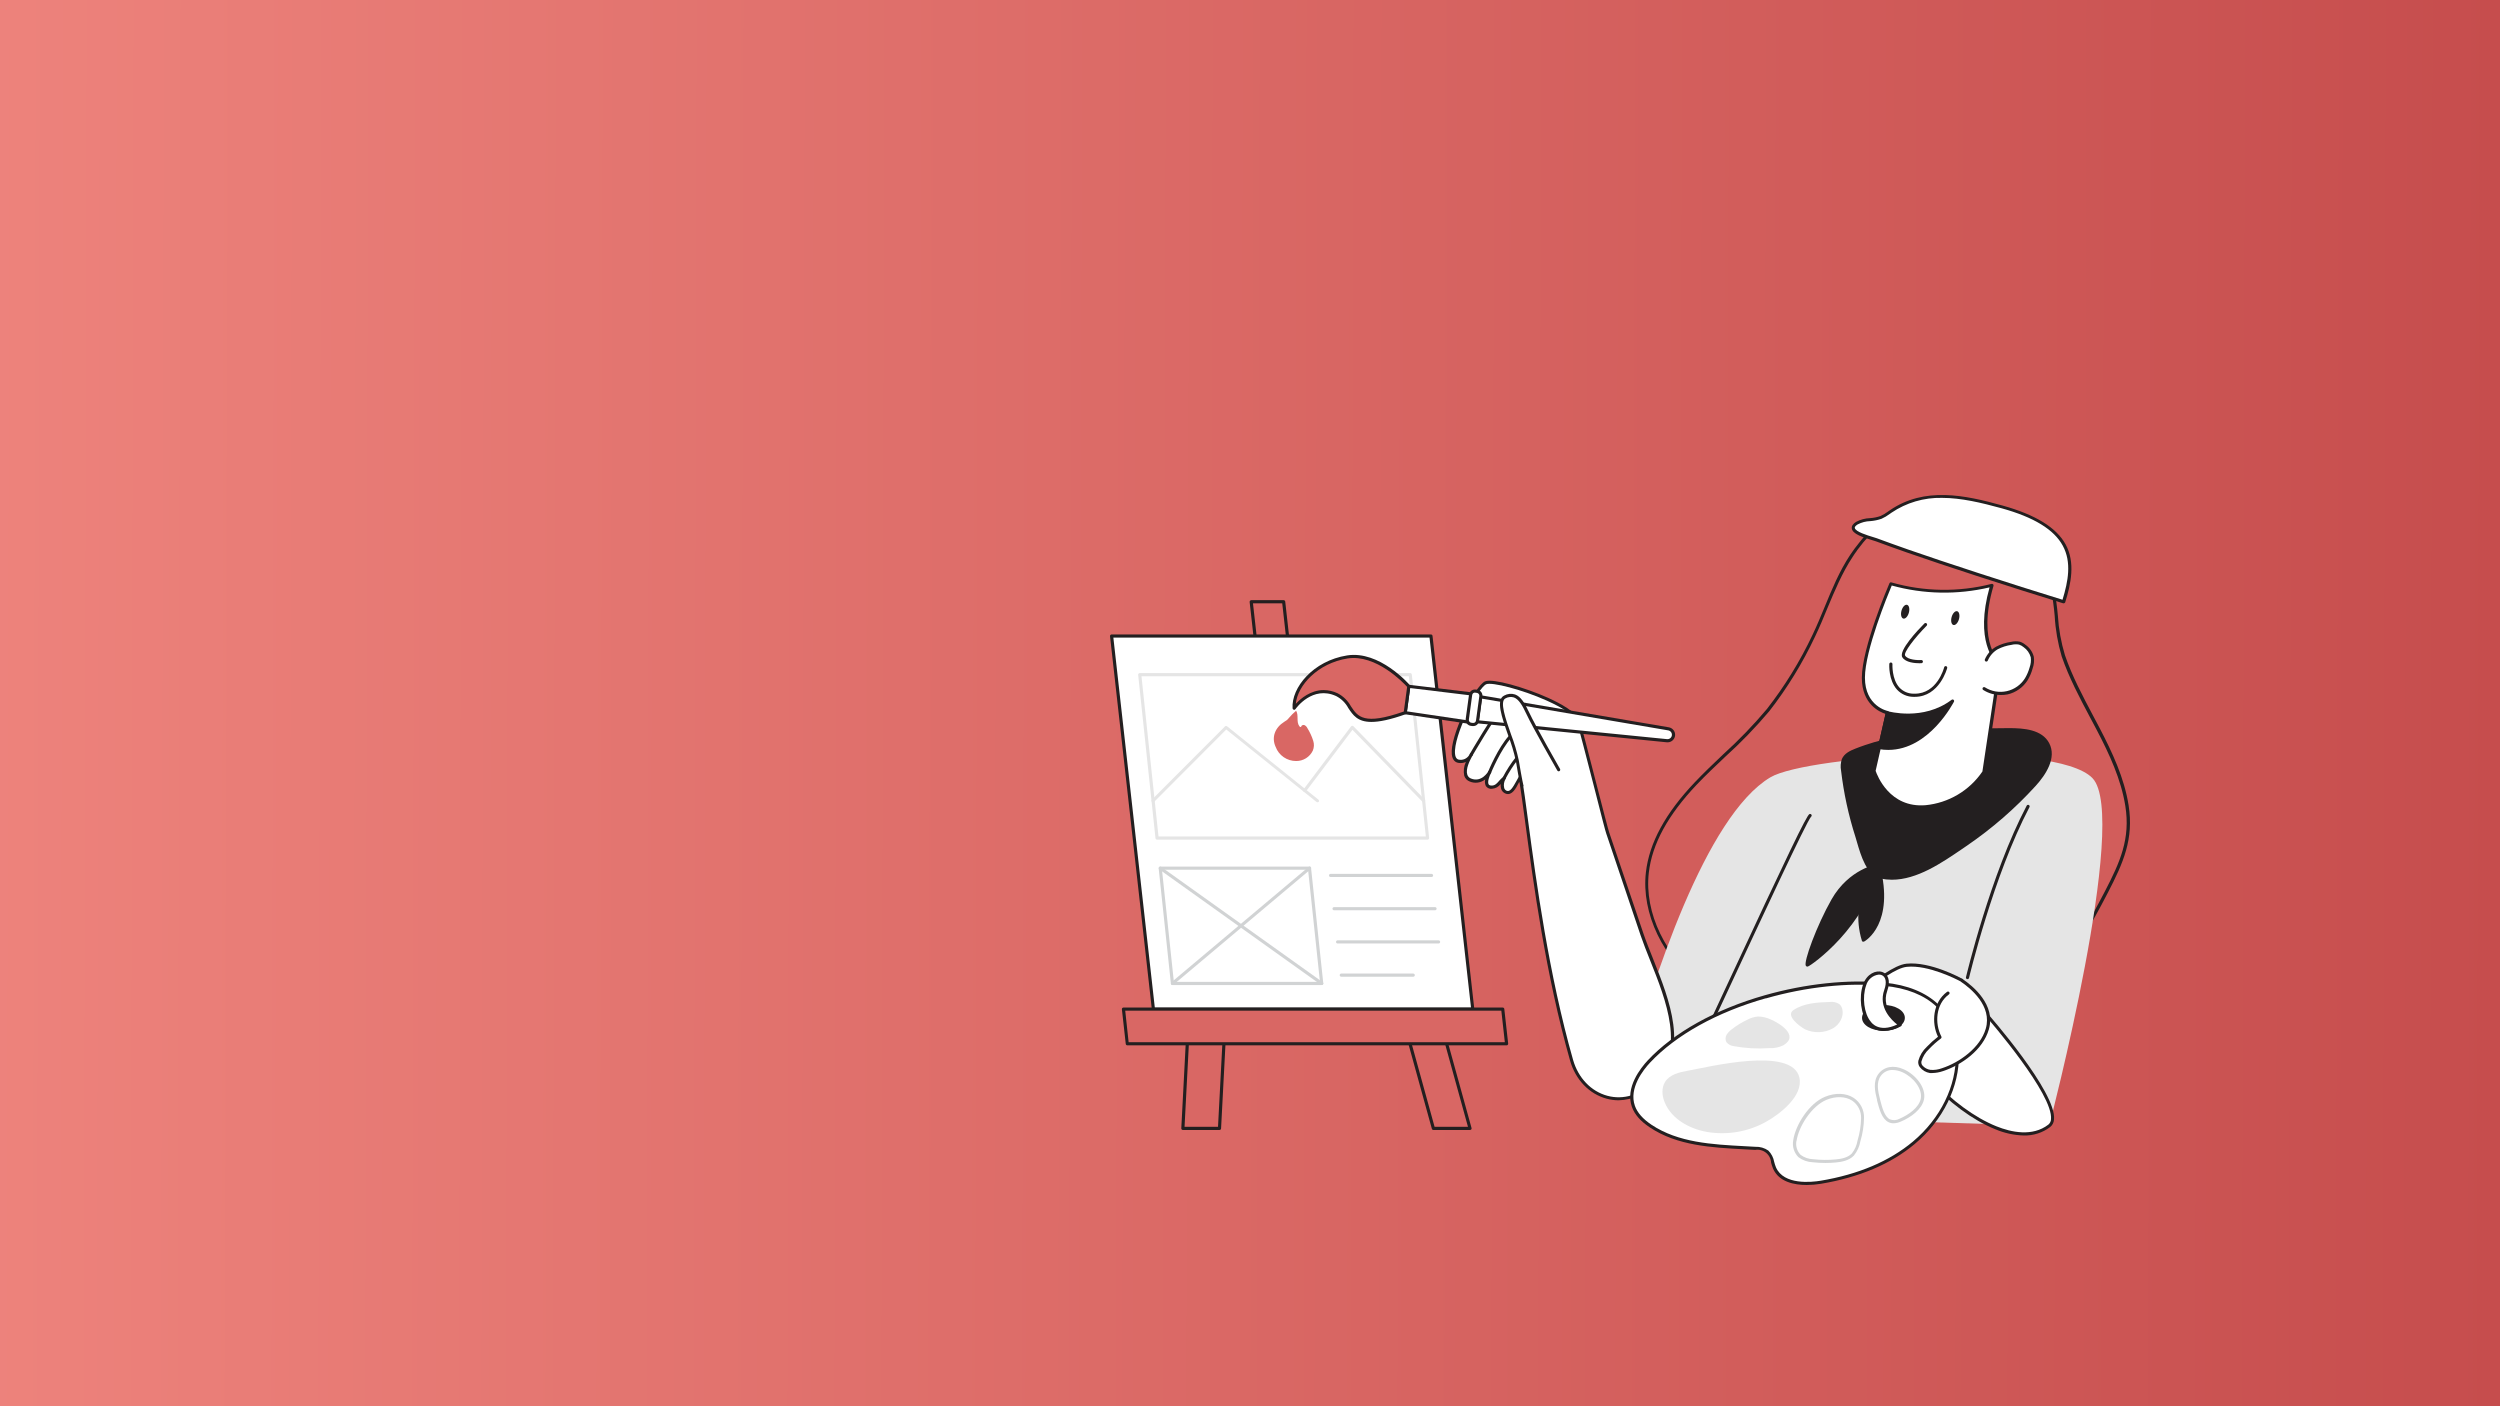 <?xml version="1.0" encoding="UTF-8"?> <svg xmlns="http://www.w3.org/2000/svg" width="2000" height="1125" viewBox="0 0 2000 1125" fill="none"><rect x="0" y="0" width="2000" height="1125" fill="#333333" stroke="none"/><rect width="2000" height="1125" fill="url(#paint0_linear_906_7097)"></rect><path d="M1064.15 813.552H1038.17L1000.97 481.459H1026.92L1064.15 813.552Z" fill="#D96764"></path><path d="M1064.15 814.814H1038.17C1037.87 814.81 1037.57 814.692 1037.34 814.482C1037.11 814.273 1036.97 813.987 1036.94 813.679L999.707 481.61C999.687 481.434 999.703 481.256 999.755 481.087C999.807 480.917 999.894 480.76 1000.01 480.626C1000.12 480.479 1000.27 480.357 1000.43 480.27C1000.6 480.183 1000.78 480.132 1000.97 480.121H1026.92C1027.23 480.125 1027.53 480.243 1027.76 480.452C1027.99 480.661 1028.14 480.947 1028.18 481.257L1065.39 813.325C1065.41 813.502 1065.4 813.682 1065.35 813.852C1065.29 814.023 1065.2 814.179 1065.08 814.31C1064.98 814.459 1064.84 814.582 1064.67 814.67C1064.51 814.757 1064.33 814.807 1064.15 814.814V814.814ZM1039.31 812.291H1062.74L1025.78 482.645H1002.38L1039.31 812.291Z" fill="#231F20"></path><path d="M975.601 902.722H946.295L955.609 724.358H984.915L975.601 902.722Z" fill="#D96764"></path><path d="M975.601 903.984H946.295C946.125 903.988 945.957 903.956 945.8 903.891C945.644 903.826 945.503 903.728 945.386 903.605C945.267 903.482 945.174 903.335 945.113 903.175C945.053 903.014 945.025 902.843 945.033 902.671L954.347 724.283C954.366 723.961 954.508 723.659 954.743 723.439C954.977 723.218 955.287 723.096 955.609 723.096H984.915C985.086 723.096 985.256 723.131 985.413 723.201C985.569 723.27 985.709 723.372 985.824 723.5C985.947 723.621 986.042 723.767 986.103 723.928C986.164 724.089 986.189 724.262 986.177 724.434L976.863 902.797C976.85 903.121 976.71 903.427 976.474 903.648C976.238 903.87 975.924 903.991 975.601 903.984V903.984ZM947.633 901.46H974.414L983.602 725.62H956.821L947.633 901.46Z" fill="#231F20"></path><path d="M1146.71 902.722H1176.02L1126.72 724.358H1097.42L1146.71 902.722Z" fill="#D96764"></path><path d="M1176.02 903.983H1146.71C1146.44 903.983 1146.18 903.895 1145.96 903.731C1145.74 903.567 1145.58 903.337 1145.5 903.075L1096.21 724.686C1096.15 724.502 1096.15 724.308 1096.18 724.12C1096.22 723.932 1096.29 723.755 1096.41 723.601C1096.52 723.443 1096.68 723.315 1096.85 723.227C1097.03 723.139 1097.22 723.094 1097.42 723.096H1126.72C1127 723.098 1127.27 723.19 1127.49 723.359C1127.71 723.527 1127.86 723.763 1127.93 724.03L1177.23 902.393C1177.29 902.581 1177.31 902.78 1177.27 902.974C1177.24 903.168 1177.15 903.35 1177.03 903.504C1176.91 903.656 1176.76 903.778 1176.58 903.862C1176.41 903.945 1176.21 903.986 1176.02 903.983V903.983ZM1147.67 901.46H1174.38L1125.76 725.62H1099.16L1147.67 901.46Z" fill="#231F20"></path><path d="M1178.22 807.395H922.744L889.273 508.818H1144.75L1178.22 807.395Z" fill="white"></path><path d="M1178.22 808.656H922.744C922.43 808.658 922.127 808.542 921.894 808.332C921.66 808.122 921.514 807.833 921.482 807.521L888.012 508.97C887.986 508.791 888.003 508.61 888.06 508.439C888.117 508.268 888.212 508.113 888.34 507.985C888.454 507.85 888.598 507.741 888.759 507.667C888.92 507.593 889.096 507.555 889.274 507.556H1144.75C1145.05 507.559 1145.35 507.673 1145.58 507.877C1145.81 508.081 1145.97 508.361 1146.01 508.667L1179.45 807.243C1179.48 807.419 1179.47 807.599 1179.41 807.77C1179.36 807.94 1179.27 808.096 1179.15 808.227C1179.04 808.363 1178.89 808.472 1178.73 808.546C1178.57 808.62 1178.39 808.658 1178.22 808.656V808.656ZM923.855 806.132H1176.8L1143.61 510.08H890.687L923.855 806.132Z" fill="#231F20"></path><path d="M898.765 807.394H1202.17L1205.28 835.031H901.869L898.765 807.394Z" fill="#D96764"></path><path d="M1205.17 836.292H901.869C901.561 836.289 901.264 836.175 901.032 835.972C900.8 835.768 900.65 835.488 900.607 835.182L897.502 807.419C897.487 807.241 897.509 807.062 897.565 806.893C897.622 806.724 897.712 806.568 897.831 806.435C897.951 806.308 898.095 806.206 898.256 806.137C898.417 806.067 898.59 806.031 898.765 806.031H1202.17C1202.48 806.029 1202.78 806.141 1203.01 806.346C1203.25 806.55 1203.4 806.834 1203.43 807.142L1206.54 834.904C1206.55 835.082 1206.53 835.261 1206.47 835.43C1206.42 835.6 1206.33 835.756 1206.21 835.889C1206.08 836.029 1205.92 836.138 1205.74 836.208C1205.56 836.278 1205.37 836.307 1205.17 836.292V836.292ZM902.904 833.769H1203.86L1201.06 808.53H900.178L902.904 833.769Z" fill="#231F20"></path><path d="M1142.07 671.71H925.647C925.337 671.712 925.037 671.6 924.804 671.396C924.572 671.191 924.422 670.907 924.385 670.6L910.527 539.862C910.512 539.684 910.534 539.505 910.59 539.336C910.646 539.167 910.737 539.011 910.856 538.878C910.976 538.75 911.12 538.649 911.281 538.58C911.441 538.51 911.615 538.474 911.789 538.474H1128.19C1128.5 538.472 1128.8 538.584 1129.03 538.788C1129.26 538.993 1129.41 539.277 1129.45 539.584L1143.31 670.322C1143.32 670.5 1143.3 670.679 1143.24 670.848C1143.19 671.017 1143.1 671.173 1142.98 671.306C1142.86 671.43 1142.72 671.53 1142.56 671.599C1142.41 671.669 1142.24 671.706 1142.07 671.71ZM926.808 669.186H1140.68L1127.08 540.998H913.178L926.808 669.186Z" fill="#E5E5E5"></path><path d="M1053.95 641.801C1053.66 641.811 1053.38 641.712 1053.17 641.524L981.028 583.601L923.35 641.448C923.114 641.679 922.797 641.809 922.467 641.809C922.136 641.809 921.819 641.679 921.583 641.448C921.465 641.331 921.371 641.191 921.307 641.037C921.243 640.884 921.21 640.719 921.21 640.552C921.21 640.386 921.243 640.221 921.307 640.067C921.371 639.913 921.465 639.774 921.583 639.656L980.043 581.077C980.271 580.869 980.568 580.754 980.876 580.754C981.184 580.754 981.481 580.869 981.709 581.077L1054.73 639.707C1055 639.919 1055.16 640.226 1055.2 640.561C1055.24 640.896 1055.14 641.233 1054.94 641.499C1054.8 641.615 1054.65 641.703 1054.48 641.755C1054.31 641.807 1054.13 641.823 1053.95 641.801Z" fill="#E5E5E5"></path><path d="M1138.89 641.802C1138.55 641.801 1138.22 641.665 1137.98 641.423L1081.97 583.853L1044.76 633.119C1044.66 633.252 1044.54 633.364 1044.4 633.448C1044.25 633.533 1044.1 633.588 1043.93 633.612C1043.77 633.635 1043.6 633.626 1043.44 633.585C1043.28 633.544 1043.13 633.471 1043 633.372C1042.73 633.167 1042.56 632.869 1042.51 632.539C1042.47 632.21 1042.55 631.875 1042.74 631.605L1080.83 581.127C1080.94 580.982 1081.08 580.861 1081.25 580.774C1081.41 580.687 1081.58 580.635 1081.77 580.622C1081.95 580.614 1082.13 580.643 1082.3 580.709C1082.47 580.774 1082.62 580.873 1082.75 581.001L1139.8 639.631C1140.03 639.871 1140.16 640.193 1140.16 640.527C1140.16 640.862 1140.03 641.183 1139.8 641.423C1139.68 641.545 1139.54 641.641 1139.38 641.707C1139.23 641.772 1139.06 641.804 1138.89 641.802V641.802Z" fill="#E5E5E5"></path><path d="M1057.36 788.036H937.965C937.653 788.032 937.353 787.914 937.12 787.705C936.888 787.496 936.74 787.21 936.703 786.9L926.935 694.652C926.919 694.474 926.941 694.295 926.997 694.126C927.054 693.956 927.144 693.8 927.263 693.667C927.383 693.54 927.528 693.439 927.688 693.369C927.849 693.3 928.022 693.264 928.197 693.263H1047.59C1047.9 693.262 1048.21 693.377 1048.44 693.587C1048.67 693.797 1048.82 694.087 1048.85 694.399L1058.62 786.597C1058.64 786.775 1058.62 786.955 1058.56 787.124C1058.51 787.294 1058.41 787.45 1058.29 787.581C1058.18 787.721 1058.04 787.835 1057.88 787.914C1057.72 787.992 1057.54 788.034 1057.36 788.036V788.036ZM939.101 785.512H1055.97L1046.45 695.813H929.585L939.101 785.512Z" fill="#D1D3D4"></path><path d="M1145.23 701.618H1064.45C1064.12 701.618 1063.8 701.485 1063.56 701.248C1063.32 701.011 1063.19 700.69 1063.19 700.356C1063.19 700.021 1063.32 699.7 1063.56 699.463C1063.8 699.227 1064.12 699.094 1064.45 699.094H1145.23C1145.56 699.1 1145.88 699.235 1146.11 699.471C1146.35 699.706 1146.48 700.023 1146.49 700.356C1146.49 700.69 1146.35 701.011 1146.12 701.248C1145.88 701.485 1145.56 701.618 1145.23 701.618Z" fill="#D1D3D4"></path><path d="M1148.03 728.219H1067.25C1066.92 728.219 1066.6 728.086 1066.36 727.85C1066.12 727.613 1065.99 727.292 1065.99 726.957C1065.99 726.623 1066.12 726.302 1066.36 726.065C1066.6 725.828 1066.92 725.696 1067.25 725.696H1148.03C1148.36 725.696 1148.68 725.828 1148.92 726.065C1149.16 726.302 1149.29 726.623 1149.29 726.957C1149.29 727.292 1149.16 727.613 1148.92 727.85C1148.68 728.086 1148.36 728.219 1148.03 728.219Z" fill="#D1D3D4"></path><path d="M1150.85 754.797H1070.08C1069.75 754.797 1069.42 754.664 1069.19 754.427C1068.95 754.19 1068.82 753.869 1068.82 753.535C1068.82 753.2 1068.95 752.879 1069.19 752.642C1069.42 752.406 1069.75 752.273 1070.08 752.273H1150.85C1151.19 752.273 1151.51 752.406 1151.75 752.642C1151.98 752.879 1152.12 753.2 1152.12 753.535C1152.12 753.869 1151.98 754.19 1151.75 754.427C1151.51 754.664 1151.19 754.797 1150.85 754.797Z" fill="#D1D3D4"></path><path d="M1130.58 781.373H1073.01C1072.67 781.373 1072.35 781.24 1072.12 781.003C1071.88 780.767 1071.75 780.446 1071.75 780.111C1071.75 779.776 1071.88 779.455 1072.12 779.218C1072.35 778.982 1072.67 778.849 1073.01 778.849H1130.58C1130.92 778.855 1131.23 778.99 1131.47 779.226C1131.71 779.461 1131.84 779.778 1131.85 780.111C1131.85 780.446 1131.71 780.767 1131.48 781.003C1131.24 781.24 1130.92 781.373 1130.58 781.373Z" fill="#D1D3D4"></path><path d="M937.965 788.036C937.782 788.036 937.6 787.995 937.434 787.917C937.268 787.838 937.122 787.723 937.006 787.581C936.792 787.322 936.689 786.989 936.717 786.654C936.745 786.32 936.903 786.009 937.157 785.789L1046.78 693.592C1046.9 693.462 1047.05 693.361 1047.22 693.293C1047.38 693.225 1047.56 693.192 1047.74 693.197C1047.91 693.202 1048.09 693.245 1048.25 693.322C1048.41 693.4 1048.55 693.51 1048.66 693.646C1048.78 693.782 1048.86 693.94 1048.91 694.111C1048.96 694.282 1048.97 694.462 1048.95 694.638C1048.92 694.814 1048.86 694.982 1048.77 695.133C1048.67 695.283 1048.55 695.411 1048.4 695.51L938.773 787.733C938.549 787.927 938.262 788.035 937.965 788.036V788.036Z" fill="#D1D3D4"></path><path d="M1057.36 788.036C1057.09 788.038 1056.83 787.949 1056.63 787.783L927.515 695.585C927.24 695.391 927.054 695.096 926.997 694.765C926.941 694.434 927.018 694.093 927.212 693.819C927.406 693.544 927.701 693.358 928.033 693.301C928.364 693.245 928.704 693.322 928.979 693.516L1058.14 785.739C1058.28 785.835 1058.39 785.956 1058.48 786.097C1058.57 786.238 1058.63 786.395 1058.66 786.559C1058.69 786.723 1058.68 786.892 1058.65 787.054C1058.61 787.217 1058.54 787.37 1058.44 787.506C1058.32 787.674 1058.15 787.811 1057.97 787.903C1057.78 787.995 1057.57 788.041 1057.36 788.036V788.036Z" fill="#D1D3D4"></path><path d="M1050.59 592.687C1051.41 595.235 1051.29 597.99 1050.27 600.461C1049.07 602.989 1047.17 605.12 1044.8 606.601C1042.43 608.082 1039.68 608.851 1036.89 608.815C1033.34 608.828 1029.87 607.757 1026.95 605.745C1024.02 603.734 1021.79 600.877 1020.53 597.558C1016.97 589.759 1020.05 582.011 1027.52 577.367C1028.21 576.991 1028.87 576.561 1029.49 576.08C1030.13 575.522 1030.71 574.905 1031.23 574.237C1032.94 572.194 1034.84 570.311 1036.89 568.609C1039.13 572.193 1036.89 577.392 1039.41 580.875C1039.74 581.38 1040.42 581.86 1040.93 581.506C1040.93 580.32 1042.49 579.639 1043.6 580.093C1044.65 580.652 1045.48 581.539 1045.97 582.617C1047.92 585.77 1049.48 589.153 1050.59 592.687Z" fill="#D96764"></path><path d="M1484.58 439.739C1483.36 441.38 1482.2 443.045 1481.07 444.787C1468.04 464.498 1461.23 487.34 1451.1 508.49C1441.21 529.633 1428.99 549.61 1414.68 568.054C1397.47 589.507 1375.73 606.821 1356.8 626.759C1337.87 646.698 1321.24 670.65 1318.11 697.958C1314.07 733.091 1333.86 767.971 1362.08 789.298C1390.3 810.625 1425.76 820.165 1460.85 824.632C1523.4 832.633 1592.38 823.85 1638.83 781.196C1659.7 762.014 1672.55 738.29 1685.42 713.48C1697.39 690.387 1706.12 671.533 1701.86 644.477C1698.45 622.923 1689.11 602.833 1679.01 583.5C1668.92 564.167 1657.96 545.137 1650.94 524.516C1644.89 506.673 1645.9 489.182 1642.18 471.515C1638.95 456.119 1627.27 443.146 1615.86 433.025C1606.69 424.382 1596.05 417.457 1584.43 412.582C1566.59 405.692 1544.04 405.01 1525.32 408.216C1508.58 411.017 1494.37 426.463 1484.58 439.739Z" fill="#D25D5B"></path><path d="M1502.37 828.671C1488.38 828.637 1474.41 827.71 1460.54 825.894C1418.24 820.493 1385.73 808.858 1361.19 790.307C1330.4 767.037 1312.96 730.744 1316.72 697.832C1319.44 674.259 1332.22 650.736 1355.77 625.901C1363.09 618.178 1370.91 610.758 1378.48 603.54C1390.96 592.248 1402.66 580.122 1413.49 567.246C1427.83 548.87 1440.08 528.961 1450.02 507.884C1453.53 500.565 1456.68 492.892 1459.76 485.472C1465.52 471.464 1471.5 456.977 1480.08 444.004C1481.22 442.288 1482.4 440.597 1483.62 438.957C1497.65 420.002 1511.58 409.225 1525.01 406.903C1545.94 403.319 1568.28 404.96 1584.81 411.345C1596.58 416.253 1607.35 423.257 1616.61 432.016C1632.11 445.822 1640.59 458.264 1643.32 471.212C1644.69 478.272 1645.68 485.4 1646.3 492.564C1646.96 503.263 1648.86 513.849 1651.95 524.113C1657.68 540.947 1666.21 556.923 1674.47 572.546L1679.95 582.919C1689.82 601.899 1699.46 622.443 1702.89 644.275C1707.13 671.205 1698.7 690.185 1686.33 714.061C1672.78 740.208 1659.9 763.378 1639.48 782.206C1619.06 801.034 1576.51 828.671 1502.37 828.671ZM1485.61 440.446C1484.4 442.061 1483.24 443.727 1482.13 445.494C1473.7 458.264 1467.76 472.625 1461.93 486.532C1458.85 494.104 1455.67 501.675 1452.14 509.07C1442.16 530.321 1429.85 550.399 1415.44 568.937C1404.5 581.906 1392.69 594.116 1380.1 605.483C1372.53 612.651 1364.68 620.046 1357.38 627.718C1334.23 652.15 1321.66 675.218 1319.04 698.211C1315.35 730.264 1332.42 765.649 1362.51 788.389C1386.69 806.662 1418.79 818.146 1460.67 823.497C1559.95 836.116 1614.17 801.917 1637.64 780.363C1657.83 761.888 1670.45 738.921 1683.96 713.001C1696.13 689.554 1704.41 670.953 1700.27 644.856C1696.88 623.403 1687.37 603.06 1677.55 584.282C1675.73 580.816 1673.9 577.367 1672.07 573.934C1663.77 558.311 1655.21 542.159 1649.35 525.122C1646.25 514.58 1644.36 503.714 1643.75 492.741C1643.15 485.66 1642.17 478.617 1640.82 471.641C1638.3 459.274 1629.97 447.235 1614.9 433.783C1605.86 425.225 1595.34 418.384 1583.85 413.592C1567.75 407.383 1545.99 405.768 1525.39 409.301C1512.62 411.497 1499.24 421.92 1485.61 440.345V440.446Z" fill="#231F20"></path><path d="M1416.3 621.863C1364.35 652.806 1321.82 785.361 1302.71 854.717C1301.27 859.765 1324.77 862.087 1323.61 866.453C1318.96 883.919 1330.05 891.137 1330.05 891.137L1639.33 900.703C1639.33 900.703 1703.88 653.689 1673.99 622.519C1644.1 591.349 1446.36 603.944 1416.3 621.863Z" fill="#E5E5E5"></path><path d="M1357.23 844.142C1357.02 844.14 1356.81 844.088 1356.62 843.99C1356.33 843.826 1356.12 843.553 1356.03 843.231C1355.94 842.91 1355.98 842.565 1356.14 842.274C1357.79 839.321 1368.34 816.606 1381.71 787.834C1430.46 683.067 1445.22 652.452 1447.52 651.291C1447.82 651.142 1448.16 651.116 1448.48 651.22C1448.8 651.324 1449.06 651.549 1449.21 651.846C1449.35 652.115 1449.38 652.425 1449.31 652.718C1449.24 653.011 1449.06 653.267 1448.81 653.437C1445.25 657.248 1408.42 736.447 1384.01 788.894C1370.61 817.717 1360.03 840.457 1358.34 843.485C1358.23 843.686 1358.07 843.854 1357.88 843.97C1357.68 844.086 1357.46 844.145 1357.23 844.142V844.142Z" fill="#231F20"></path><path d="M1492.45 597.154C1489.93 598.037 1487.4 598.971 1484.88 599.956C1480.84 601.52 1476.52 603.59 1474.78 607.527C1473.84 610.349 1473.65 613.367 1474.23 616.285C1476.3 634.23 1480.13 651.931 1485.63 669.135C1488.66 678.6 1492.85 699.069 1505 701.618C1529.3 706.666 1553.61 688.544 1572.59 675.597C1592.73 661.882 1611.19 645.855 1627.59 627.845C1635.87 618.733 1644.05 605.887 1638.35 595.034C1632.95 584.762 1618.99 583.525 1607.4 583.626C1568.66 584.005 1528.95 584.762 1492.45 597.154Z" fill="#231F20"></path><path d="M1513.5 703.789C1510.52 703.785 1507.54 703.481 1504.62 702.88C1493.38 700.508 1488.71 684.456 1485.61 673.83L1484.35 669.539C1478.82 652.283 1474.98 634.533 1472.86 616.538C1472.25 613.403 1472.48 610.161 1473.54 607.149C1475.41 602.858 1479.83 600.637 1484.32 598.896C1486.85 597.911 1489.37 596.952 1492.05 596.069C1529.91 583.222 1571 582.819 1607.3 582.49C1619.24 582.49 1633.63 583.651 1639.36 594.529C1645.49 606.215 1636.83 619.617 1628.43 628.829C1611.95 646.91 1593.41 663.004 1573.2 676.783L1569.51 679.307C1553.33 690.311 1533.72 703.789 1513.5 703.789ZM1608.61 584.888H1607.33C1571.23 585.242 1530.31 585.62 1492.85 598.341C1490.33 599.224 1487.81 600.158 1485.28 601.117C1481.29 602.682 1477.41 604.6 1475.89 608.057C1475.04 610.672 1474.87 613.462 1475.41 616.159C1477.49 634.026 1481.3 651.649 1486.77 668.782C1487.2 670.044 1487.63 671.533 1488.08 673.123C1491.01 683.219 1495.43 698.362 1505.2 700.407C1527.44 705.076 1550 689.579 1568.15 677.111L1571.84 674.587C1591.89 660.929 1610.27 644.971 1626.61 627.037C1634.44 618.431 1642.64 605.988 1637.16 595.615C1632.21 586.276 1619.54 584.888 1608.61 584.888Z" fill="#231F20"></path><path d="M1509.89 570.098L1499.19 616.815C1499.19 616.815 1508.98 648.187 1540.61 645.512C1549.95 644.639 1558.98 641.694 1567.04 636.892C1575.11 632.089 1581.99 625.55 1587.21 617.749L1600.11 531.735C1600.11 531.735 1579.36 516.188 1593.57 468.158C1567.03 475.023 1539.12 474.613 1512.79 466.972C1512.79 466.972 1490.66 517.98 1490.71 542.234C1490.76 566.489 1509.89 570.098 1509.89 570.098Z" fill="white"></path><path d="M1536.88 646.951C1507.62 646.951 1498.1 617.522 1498 617.194C1497.94 616.98 1497.94 616.752 1498 616.538L1508.4 571.108C1503.99 569.72 1489.5 563.536 1489.47 542.335C1489.47 518.182 1510.65 468.688 1511.56 466.619C1511.68 466.336 1511.9 466.109 1512.18 465.979C1512.46 465.849 1512.78 465.825 1513.07 465.912C1539.21 473.418 1566.87 473.836 1593.22 467.123C1593.43 467.057 1593.66 467.049 1593.88 467.102C1594.1 467.154 1594.3 467.265 1594.47 467.422C1594.63 467.58 1594.75 467.778 1594.81 467.996C1594.87 468.215 1594.87 468.445 1594.81 468.663C1581.05 515.153 1600.69 530.725 1600.89 530.877C1601.07 531.01 1601.21 531.192 1601.3 531.402C1601.38 531.611 1601.41 531.84 1601.37 532.063L1588.47 618.077C1588.45 618.244 1588.4 618.407 1588.32 618.557C1588.14 618.809 1572.62 644.2 1540.74 646.9C1539.4 646.875 1538.11 646.951 1536.88 646.951ZM1500.5 616.664C1501.66 620.071 1511.58 646.572 1540.49 644.149C1549.57 643.264 1558.35 640.393 1566.2 635.739C1574.05 631.086 1580.78 624.763 1585.92 617.219L1598.67 532.164C1595.29 529.161 1579.71 512.579 1591.65 469.9C1565.86 475.983 1538.95 475.471 1513.4 468.411C1510.32 475.705 1491.92 520.378 1491.95 542.133C1491.95 565 1509.92 568.735 1510.09 568.76C1510.43 568.84 1510.73 569.037 1510.93 569.316C1511.01 569.458 1511.07 569.616 1511.1 569.78C1511.13 569.945 1511.12 570.113 1511.08 570.275L1500.5 616.664Z" fill="#231F20"></path><path d="M1589.08 528.076C1590.76 524.045 1593.71 520.671 1597.48 518.46C1601.08 516.524 1604.99 515.234 1609.04 514.649C1611.2 514.099 1613.45 514.039 1615.63 514.472C1617.12 514.952 1618.51 515.714 1619.72 516.718C1622.74 518.842 1624.91 521.974 1625.83 525.552C1626.22 528.504 1625.9 531.507 1624.89 534.31C1624.03 537.434 1622.76 540.43 1621.11 543.219C1619.39 545.955 1617.15 548.323 1614.51 550.187C1611.87 552.051 1608.89 553.373 1605.74 554.077C1602.58 554.781 1599.32 554.853 1596.14 554.289C1592.96 553.725 1589.93 552.536 1587.21 550.791" fill="white"></path><path d="M1600.43 556.015C1595.51 556.011 1590.68 554.601 1586.53 551.951C1586.26 551.762 1586.08 551.48 1586.02 551.162C1585.96 550.845 1586.03 550.517 1586.2 550.245C1586.38 549.973 1586.65 549.778 1586.96 549.702C1587.28 549.625 1587.61 549.671 1587.89 549.831C1590.47 551.483 1593.35 552.606 1596.37 553.135C1599.39 553.664 1602.49 553.588 1605.48 552.912C1608.46 552.235 1611.29 550.972 1613.79 549.196C1616.28 547.419 1618.4 545.164 1620.02 542.562C1621.62 539.868 1622.85 536.974 1623.68 533.956C1624.63 531.35 1624.94 528.554 1624.59 525.804C1623.7 522.526 1621.68 519.667 1618.89 517.727C1617.82 516.821 1616.58 516.127 1615.25 515.683C1613.25 515.299 1611.19 515.368 1609.22 515.885C1605.34 516.429 1601.58 517.633 1598.11 519.443C1594.59 521.52 1591.82 524.681 1590.24 528.454C1590.18 528.612 1590.09 528.757 1589.97 528.88C1589.85 529.003 1589.71 529.1 1589.55 529.167C1589.4 529.234 1589.23 529.268 1589.06 529.268C1588.89 529.269 1588.72 529.235 1588.56 529.168C1588.41 529.102 1588.27 529.005 1588.15 528.883C1588.03 528.76 1587.94 528.616 1587.88 528.457C1587.82 528.298 1587.79 528.129 1587.8 527.959C1587.8 527.79 1587.84 527.623 1587.91 527.469C1589.73 523.237 1592.85 519.698 1596.82 517.374C1600.55 515.421 1604.58 514.116 1608.74 513.512C1611.09 512.919 1613.54 512.868 1615.91 513.361C1617.57 513.902 1619.11 514.759 1620.45 515.885C1623.74 518.182 1626.09 521.587 1627.06 525.475C1627.5 528.63 1627.17 531.845 1626.08 534.839C1625.2 538.072 1623.88 541.17 1622.17 544.051C1620.37 546.936 1618.02 549.436 1615.25 551.407C1612.48 553.378 1609.35 554.781 1606.04 555.535C1604.19 555.895 1602.31 556.055 1600.43 556.015Z" fill="#231F20"></path><path d="M1535.49 530.599C1532.16 530.599 1524.51 530.094 1521.86 525.829C1518.63 520.554 1534.48 503.795 1539.53 498.772C1539.76 498.535 1540.09 498.401 1540.42 498.401C1540.76 498.401 1541.08 498.535 1541.32 498.772C1541.56 499.01 1541.69 499.332 1541.69 499.668C1541.69 500.005 1541.56 500.327 1541.32 500.564C1531.8 510.206 1522.61 522.118 1524.1 524.491C1526.2 527.923 1534.2 528.226 1537 528.024C1537.17 528.014 1537.33 528.037 1537.49 528.091C1537.65 528.145 1537.79 528.23 1537.92 528.34C1538.04 528.45 1538.14 528.584 1538.22 528.733C1538.29 528.883 1538.33 529.045 1538.34 529.211C1538.35 529.376 1538.33 529.543 1538.27 529.7C1538.22 529.857 1538.13 530.001 1538.02 530.126C1537.91 530.25 1537.78 530.351 1537.63 530.424C1537.48 530.496 1537.32 530.539 1537.15 530.548C1537.15 530.548 1536.4 530.599 1535.49 530.599Z" fill="#231F20"></path><path d="M1574.11 783.291H1573.7C1573.38 783.213 1573.1 783.01 1572.92 782.726C1572.75 782.443 1572.69 782.101 1572.77 781.777C1572.97 780.969 1592.31 699.7 1621.36 644.527C1621.43 644.38 1621.54 644.249 1621.66 644.142C1621.79 644.035 1621.94 643.955 1622.09 643.905C1622.25 643.856 1622.42 643.839 1622.58 643.855C1622.75 643.87 1622.91 643.919 1623.05 643.997C1623.34 644.153 1623.56 644.418 1623.66 644.734C1623.76 645.051 1623.73 645.393 1623.58 645.688C1594.68 700.583 1575.42 781.549 1575.22 782.357C1575.16 782.61 1575.01 782.836 1574.81 783.004C1574.61 783.172 1574.37 783.272 1574.11 783.291V783.291Z" fill="#231F20"></path><path d="M1531.75 557.478H1530.92C1528.43 557.49 1525.97 556.987 1523.69 556C1521.41 555.014 1519.36 553.567 1517.67 551.749C1510.73 544.177 1511.38 531.709 1511.43 531.179C1511.45 530.845 1511.6 530.532 1511.86 530.309C1511.98 530.199 1512.12 530.114 1512.28 530.06C1512.44 530.006 1512.6 529.983 1512.77 529.993C1512.94 530.003 1513.1 530.045 1513.25 530.118C1513.4 530.191 1513.53 530.292 1513.64 530.416C1513.75 530.54 1513.83 530.685 1513.89 530.842C1513.94 530.999 1513.97 531.165 1513.96 531.331C1513.96 531.331 1513.3 543.218 1519.53 550.058C1521.01 551.618 1522.78 552.858 1524.75 553.7C1526.73 554.543 1528.85 554.969 1530.99 554.954H1531.78C1549.65 554.954 1555.1 534.763 1555.33 533.829C1555.37 533.669 1555.44 533.519 1555.53 533.386C1555.63 533.254 1555.75 533.142 1555.89 533.057C1556.03 532.972 1556.19 532.917 1556.35 532.893C1556.52 532.87 1556.68 532.879 1556.84 532.921C1557 532.962 1557.15 533.034 1557.29 533.134C1557.42 533.234 1557.53 533.359 1557.62 533.502C1557.7 533.645 1557.76 533.803 1557.78 533.968C1557.8 534.132 1557.79 534.3 1557.75 534.46C1557.7 534.687 1551.62 557.478 1531.75 557.478Z" fill="#231F20"></path><path d="M1509.89 570.098C1509.89 570.098 1538.37 578.553 1561.99 560.734C1561.99 560.734 1540.49 604.246 1503.51 598.088L1509.89 570.098Z" fill="#231F20"></path><path d="M1510.6 599.931C1508.17 599.937 1505.75 599.734 1503.35 599.325C1503.18 599.299 1503.02 599.239 1502.87 599.148C1502.72 599.057 1502.6 598.937 1502.5 598.795C1502.31 598.503 1502.25 598.149 1502.32 597.811L1508.71 569.821C1508.75 569.652 1508.82 569.494 1508.93 569.355C1509.03 569.216 1509.16 569.1 1509.31 569.013C1509.47 568.944 1509.63 568.909 1509.8 568.909C1509.97 568.909 1510.14 568.944 1510.3 569.013C1510.57 569.013 1538.47 577.064 1561.28 559.851C1561.51 559.675 1561.78 559.58 1562.07 559.58C1562.35 559.58 1562.63 559.675 1562.85 559.851C1563.06 560.034 1563.21 560.28 1563.27 560.554C1563.33 560.827 1563.29 561.112 1563.18 561.366C1562.9 561.719 1543.59 599.931 1510.6 599.931ZM1505.07 597.054C1532.84 600.789 1551.59 575.55 1558.23 564.849C1538.34 576.938 1516.35 572.925 1510.88 571.638L1505.07 597.054Z" fill="#231F20"></path><path d="M1286.23 666.535C1285.22 664.567 1264.79 583.045 1262.6 577.089C1257.17 562.299 1197.2 542.84 1188.56 546.247C1179.93 549.654 1152.17 606.315 1166.83 609.016C1168.87 609.319 1170.95 608.96 1172.77 607.992C1174.58 607.024 1176.04 605.499 1176.93 603.64C1176.93 603.64 1166.58 620.121 1176.15 624.033C1185.71 627.945 1191.54 617.799 1191.54 617.799C1191.54 617.799 1184.93 630.04 1193.46 629.762C1198.13 629.611 1199.92 625.144 1203.31 622.191C1201.49 624.715 1200.13 632.11 1205.02 633.7C1209.92 635.29 1212.82 626.734 1216.13 621.307C1222.39 658.585 1231.78 758.733 1257.17 848.028C1265.55 877.432 1298.57 890.354 1323.43 866.352C1355.99 834.904 1325.48 782.559 1313.69 747.729L1286.23 666.535Z" fill="white"></path><path d="M1294.88 880.233C1291.67 880.227 1288.47 879.803 1285.37 878.971C1271.38 875.211 1260.43 863.828 1256.06 848.483C1236.57 779.959 1226.6 705.984 1220.04 657.02C1218.35 644.552 1216.86 633.548 1215.55 625.194C1215.55 625.421 1215.32 625.648 1215.19 625.876C1212.67 630.923 1209.59 636.577 1204.74 634.987C1203.84 634.699 1203.01 634.195 1202.35 633.518C1201.68 632.841 1201.18 632.011 1200.91 631.1C1200.54 629.84 1200.41 628.521 1200.53 627.213C1199.72 628.31 1198.68 629.219 1197.49 629.877C1196.3 630.535 1194.97 630.926 1193.61 631.024C1192.68 631.161 1191.72 631.032 1190.86 630.653C1189.99 630.274 1189.25 629.659 1188.72 628.879C1187.88 627.213 1187.7 625.299 1188.19 623.503C1186.47 624.882 1184.41 625.77 1182.23 626.072C1180.04 626.374 1177.82 626.08 1175.79 625.219C1174.75 624.834 1173.81 624.216 1173.04 623.41C1172.28 622.605 1171.71 621.636 1171.38 620.575C1170.62 616.862 1171.08 613.004 1172.69 609.571C1170.78 610.417 1168.66 610.663 1166.6 610.278C1164.53 609.899 1161.93 608.41 1161.43 603.463C1160.75 596.573 1164.41 583.929 1171.25 569.669C1176.52 558.639 1183.87 546.777 1188.09 545.061C1194.37 542.537 1220.27 550.108 1238.37 558.235C1248.46 562.804 1261.24 569.719 1263.79 576.66C1265 579.916 1271.23 604.17 1277.26 627.642C1281.96 645.865 1286.83 664.718 1287.36 666.005L1314.92 747.35C1316.99 753.458 1319.65 759.97 1322.5 767.138C1335.57 799.948 1351.83 840.76 1324.39 867.235C1316.64 875.268 1306.04 879.936 1294.88 880.233ZM1216.23 620.273H1216.46C1216.71 620.324 1216.94 620.45 1217.12 620.635C1217.3 620.819 1217.42 621.054 1217.47 621.307C1218.93 630.04 1220.6 642.458 1222.51 656.818C1229.08 705.706 1239.02 779.555 1258.46 847.902C1262.6 862.389 1272.87 873.141 1286 876.649C1298.62 880.031 1311.9 876.044 1322.62 865.67C1348.85 840.432 1332.92 800.428 1320.1 768.324C1317.3 761.257 1314.62 754.594 1312.53 748.436L1285.01 666.889C1284.36 665.173 1281.33 653.462 1274.92 628.223C1269.16 605.912 1262.65 580.622 1261.49 577.493C1259.75 572.697 1251.19 566.665 1237.41 560.482C1217.21 551.421 1193.56 545.616 1189.09 547.357C1182.33 550.033 1162.57 588.699 1164.03 603.161C1164.43 607.249 1166.55 607.603 1167.13 607.729C1168.69 608.023 1170.31 607.841 1171.76 607.206C1173.21 606.571 1174.44 605.513 1175.29 604.17C1175.69 603.438 1175.97 603.009 1176.02 602.908C1176.19 602.637 1176.46 602.441 1176.76 602.358C1177.07 602.276 1177.4 602.314 1177.68 602.464C1177.97 602.615 1178.18 602.867 1178.28 603.17C1178.39 603.472 1178.37 603.803 1178.24 604.094C1178.01 604.608 1177.73 605.098 1177.41 605.558C1175.82 608.436 1172.36 615.351 1173.85 619.743C1174.07 620.448 1174.45 621.093 1174.97 621.627C1175.48 622.161 1176.11 622.569 1176.8 622.822C1185.26 626.254 1190.41 617.496 1190.63 617.143C1190.71 616.997 1190.82 616.869 1190.94 616.765C1191.07 616.661 1191.22 616.585 1191.38 616.54C1191.54 616.495 1191.7 616.483 1191.86 616.504C1192.03 616.525 1192.18 616.58 1192.33 616.663C1192.47 616.74 1192.6 616.845 1192.7 616.972C1192.81 617.099 1192.89 617.246 1192.93 617.403C1192.98 617.56 1193 617.726 1192.98 617.889C1192.96 618.052 1192.91 618.211 1192.83 618.354C1191.47 620.878 1189.75 625.598 1190.94 627.491C1191.09 627.743 1191.57 628.526 1193.46 628.45C1196.14 628.45 1197.73 626.507 1199.57 624.361C1200.51 623.306 1201.54 622.335 1202.65 621.459C1202.88 621.251 1203.17 621.136 1203.48 621.136C1203.79 621.136 1204.09 621.251 1204.32 621.459C1204.53 621.672 1204.67 621.956 1204.7 622.26C1204.74 622.564 1204.66 622.87 1204.49 623.125C1203.17 625.313 1202.76 627.932 1203.36 630.419C1203.51 630.953 1203.79 631.442 1204.18 631.839C1204.56 632.236 1205.05 632.528 1205.58 632.69C1208.1 633.548 1210.3 629.964 1213.15 624.79C1213.86 623.427 1214.59 622.065 1215.32 620.853C1215.41 620.672 1215.53 620.513 1215.69 620.39C1215.85 620.267 1216.03 620.184 1216.23 620.146V620.273Z" fill="#231F20"></path><path d="M1203.41 622.292C1206.29 616.766 1209.67 611.511 1213.5 606.593Z" fill="white"></path><path d="M1203.41 623.554C1203.2 623.552 1202.99 623.501 1202.8 623.403C1202.66 623.324 1202.53 623.216 1202.42 623.087C1202.32 622.958 1202.24 622.809 1202.19 622.65C1202.15 622.49 1202.13 622.323 1202.15 622.158C1202.17 621.993 1202.22 621.832 1202.3 621.687C1205.25 616.063 1208.71 610.724 1212.65 605.736C1212.76 605.618 1212.9 605.525 1213.05 605.461C1213.2 605.397 1213.36 605.365 1213.53 605.365C1213.69 605.365 1213.86 605.397 1214.01 605.461C1214.16 605.525 1214.3 605.618 1214.41 605.736C1214.53 605.853 1214.63 605.993 1214.69 606.146C1214.75 606.3 1214.79 606.465 1214.79 606.632C1214.79 606.798 1214.75 606.963 1214.69 607.117C1214.63 607.271 1214.53 607.41 1214.41 607.528C1210.65 612.356 1207.32 617.508 1204.47 622.923C1204.36 623.111 1204.21 623.267 1204.02 623.377C1203.83 623.488 1203.62 623.549 1203.41 623.554V623.554Z" fill="#231F20"></path><path d="M1191.64 617.799C1191.64 617.799 1199.39 598.819 1208.23 589.203Z" fill="white"></path><path d="M1191.64 619.062C1191.49 619.086 1191.32 619.086 1191.16 619.062C1190.86 618.933 1190.61 618.689 1190.49 618.382C1190.36 618.074 1190.36 617.729 1190.48 617.421C1190.79 616.639 1198.41 598.113 1207.29 588.447C1207.53 588.252 1207.83 588.149 1208.13 588.156C1208.44 588.164 1208.73 588.282 1208.95 588.488C1209.18 588.694 1209.32 588.975 1209.35 589.279C1209.39 589.582 1209.31 589.887 1209.14 590.138C1200.58 599.476 1192.88 618.178 1192.81 618.355C1192.7 618.575 1192.54 618.76 1192.33 618.886C1192.13 619.012 1191.89 619.073 1191.64 619.062V619.062Z" fill="#231F20"></path><path d="M1177.03 603.641C1177.03 603.641 1195.05 572.622 1201.03 566.514Z" fill="white"></path><path d="M1177.03 604.902C1176.8 604.907 1176.57 604.846 1176.37 604.725C1176.09 604.557 1175.88 604.282 1175.79 603.961C1175.71 603.639 1175.75 603.297 1175.92 603.009C1176.68 601.722 1194.12 571.763 1200.13 565.63C1200.36 565.389 1200.68 565.251 1201.02 565.246C1201.35 565.242 1201.68 565.371 1201.92 565.605C1202.16 565.839 1202.3 566.16 1202.3 566.496C1202.31 566.832 1202.18 567.156 1201.94 567.397C1196.14 573.303 1178.29 603.968 1178.11 604.271C1178 604.462 1177.85 604.62 1177.66 604.731C1177.47 604.842 1177.25 604.901 1177.03 604.902Z" fill="#231F20"></path><path d="M1333.45 592.535L1182 577.392L1184.7 557.453L1334.84 583.045C1336.09 583.233 1337.23 583.902 1337.99 584.911C1338.76 585.919 1339.11 587.188 1338.96 588.446V588.446C1338.76 589.715 1338.08 590.857 1337.04 591.622C1336.01 592.388 1334.72 592.716 1333.45 592.535V592.535Z" fill="white"></path><path d="M1333.91 593.822H1333.25L1181.8 578.679C1181.63 578.665 1181.46 578.616 1181.31 578.533C1181.16 578.45 1181.02 578.337 1180.92 578.199C1180.81 578.069 1180.74 577.919 1180.7 577.758C1180.65 577.598 1180.64 577.43 1180.66 577.266L1183.37 557.302C1183.39 557.136 1183.45 556.977 1183.53 556.834C1183.62 556.691 1183.73 556.567 1183.87 556.469C1184.15 556.271 1184.49 556.19 1184.83 556.242L1334.99 581.834C1336.5 582.074 1337.86 582.875 1338.8 584.075C1339.75 585.276 1340.2 586.788 1340.08 588.309C1339.95 589.83 1339.26 591.248 1338.13 592.28C1337.01 593.311 1335.53 593.88 1334.01 593.873L1333.91 593.822ZM1333.5 591.298C1333.96 591.361 1334.43 591.333 1334.88 591.215C1335.33 591.097 1335.75 590.891 1336.12 590.61C1336.49 590.329 1336.81 589.977 1337.04 589.576C1337.28 589.174 1337.43 588.73 1337.49 588.27C1337.55 587.809 1337.53 587.34 1337.41 586.891C1337.29 586.441 1337.08 586.019 1336.8 585.649C1336.52 585.278 1336.17 584.967 1335.77 584.733C1335.37 584.498 1334.92 584.345 1334.46 584.282L1185.54 558.917L1183.19 576.281L1333.5 591.298Z" fill="#231F20"></path><path d="M1127.03 549.074L1124.17 570.148L1177.61 578.124L1180.66 555.56L1127.03 549.074Z" fill="white"></path><path d="M1177.61 579.386H1177.41L1123.97 571.41C1123.64 571.36 1123.35 571.184 1123.15 570.92C1122.95 570.656 1122.87 570.325 1122.91 569.997L1125.76 548.897C1125.78 548.734 1125.83 548.577 1125.91 548.434C1125.99 548.291 1126.1 548.165 1126.23 548.064C1126.36 547.963 1126.51 547.889 1126.67 547.846C1126.82 547.802 1126.99 547.791 1127.15 547.812L1180.79 554.298C1181.12 554.355 1181.43 554.524 1181.65 554.778C1181.84 555.059 1181.93 555.398 1181.9 555.737L1178.85 578.301C1178.82 578.466 1178.76 578.625 1178.68 578.768C1178.59 578.911 1178.48 579.035 1178.34 579.134C1178.13 579.301 1177.88 579.39 1177.61 579.386V579.386ZM1125.59 569.088L1176.52 576.66L1179.25 556.646L1128.11 550.437L1125.59 569.088Z" fill="#231F20"></path><path d="M1181.7 552.986L1180.4 552.811C1178.49 552.553 1176.74 553.89 1176.48 555.796L1173.83 575.43C1173.57 577.337 1174.91 579.091 1176.81 579.348L1178.11 579.524C1180.02 579.781 1181.77 578.444 1182.03 576.538L1184.68 556.904C1184.94 554.998 1183.6 553.244 1181.7 552.986Z" fill="white"></path><path d="M1178.57 580.849H1177.94L1176.6 580.673C1175.36 580.497 1174.24 579.84 1173.48 578.843C1172.72 577.847 1172.38 576.591 1172.54 575.347L1175.21 555.711C1175.29 555.093 1175.49 554.497 1175.8 553.959C1176.11 553.421 1176.53 552.952 1177.03 552.582C1177.52 552.202 1178.09 551.924 1178.69 551.764C1179.29 551.604 1179.92 551.564 1180.54 551.648L1181.85 551.825C1182.47 551.904 1183.06 552.106 1183.6 552.418C1184.14 552.73 1184.61 553.146 1184.98 553.642C1185.73 554.646 1186.07 555.904 1185.91 557.15L1183.26 576.811C1183.08 578.055 1182.42 579.178 1181.42 579.941C1180.6 580.548 1179.59 580.868 1178.57 580.849V580.849ZM1179.93 554.071C1179.45 554.083 1178.98 554.241 1178.59 554.525C1178.14 554.885 1177.84 555.411 1177.76 555.989L1175.11 575.65C1175.06 575.941 1175.07 576.239 1175.14 576.526C1175.21 576.814 1175.34 577.084 1175.51 577.32C1175.69 577.556 1175.91 577.754 1176.17 577.901C1176.43 578.047 1176.71 578.14 1177 578.174L1178.32 578.351C1178.9 578.427 1179.49 578.273 1179.96 577.922C1180.42 577.562 1180.72 577.036 1180.79 576.458L1183.47 556.822C1183.5 556.532 1183.48 556.237 1183.41 555.955C1183.33 555.673 1183.19 555.41 1183.01 555.181C1182.84 554.947 1182.63 554.75 1182.38 554.602C1182.13 554.455 1181.86 554.36 1181.57 554.323L1180.24 554.147L1179.93 554.071Z" fill="#231F20"></path><path d="M1126.92 549.074C1126.92 549.074 1103.2 521.563 1077.88 525.551C1052.56 529.539 1034.21 549.68 1035.32 566.564C1035.32 566.564 1049.36 546.373 1069.47 555.686C1086.24 563.258 1075.71 587.412 1124.17 570.123L1126.92 549.074Z" fill="#D96764"></path><path d="M1097.14 577.544C1085.98 577.544 1082.37 572.067 1078.61 566.413C1076.43 562.328 1073.06 559.002 1068.94 556.873C1050.04 548.191 1036.91 566.514 1036.36 567.297C1036.21 567.511 1036 567.675 1035.76 567.765C1035.51 567.855 1035.25 567.868 1034.99 567.801C1034.74 567.73 1034.52 567.583 1034.35 567.38C1034.18 567.177 1034.08 566.928 1034.06 566.666C1032.95 550.084 1050.59 528.631 1077.68 524.34C1103.4 520.251 1127 547.055 1127.98 548.241C1128.1 548.379 1128.19 548.54 1128.24 548.714C1128.29 548.888 1128.31 549.071 1128.29 549.251L1125.44 570.325C1125.4 570.556 1125.31 570.774 1125.16 570.956C1125.01 571.138 1124.82 571.277 1124.6 571.36C1112.13 575.802 1103.42 577.544 1097.14 577.544ZM1058.95 552.052C1062.77 552.084 1066.54 552.945 1070 554.576C1074.55 556.902 1078.29 560.543 1080.73 565.025C1086.23 573.329 1091.01 580.497 1123.04 569.215L1125.71 549.478C1122.58 546.071 1100.72 523.255 1078.08 526.763C1054.2 530.599 1038.05 548.266 1036.63 563.056C1040.37 559.018 1048.37 552.052 1058.95 552.052V552.052Z" fill="#231F20"></path><path d="M1217.57 628.349C1217.57 628.349 1216.61 624.74 1213.91 608.436C1211.21 592.132 1194.95 561.769 1203.81 557.479C1212.67 553.188 1217.32 560.003 1222.19 570.628C1227.06 581.254 1246.82 615.705 1246.82 615.705" fill="white"></path><path d="M1217.57 629.611C1217.29 629.614 1217.02 629.523 1216.8 629.354C1216.58 629.185 1216.42 628.946 1216.36 628.677C1216.36 628.526 1215.35 624.816 1212.67 608.638C1211.14 601.766 1209.11 595.017 1206.59 588.446C1201.39 573.682 1196.49 559.725 1203.36 556.444C1204.66 555.71 1206.1 555.253 1207.59 555.101C1209.08 554.949 1210.59 555.105 1212.02 555.56C1216.63 557.226 1219.81 562.4 1223.45 570.199C1228.27 580.572 1247.83 614.821 1248.03 615.174C1248.19 615.467 1248.23 615.809 1248.14 616.129C1248.05 616.449 1247.84 616.722 1247.56 616.891C1247.41 616.975 1247.25 617.03 1247.09 617.051C1246.92 617.073 1246.76 617.061 1246.6 617.016C1246.43 616.971 1246.29 616.895 1246.16 616.791C1246.03 616.687 1245.92 616.558 1245.84 616.411C1245.03 614.998 1226.02 581.733 1221.15 571.259C1217.9 564.242 1214.94 559.296 1211.06 557.933C1209.94 557.602 1208.77 557.5 1207.62 557.635C1206.46 557.769 1205.35 558.137 1204.34 558.715C1199.55 561.037 1204.49 575.146 1208.86 587.614C1211.45 594.351 1213.52 601.279 1215.04 608.335C1217.69 624.286 1218.68 628.097 1218.7 628.147C1218.78 628.472 1218.73 628.813 1218.56 629.1C1218.39 629.388 1218.12 629.598 1217.8 629.687L1217.57 629.611Z" fill="#231F20"></path><path d="M1461.13 820.544C1461.13 820.544 1506.56 774.13 1525.32 772.211C1544.07 770.293 1569.13 784.124 1569.13 784.124L1582.59 802.195L1524.53 869.053L1461.13 820.544Z" fill="white"></path><path d="M1524.56 870.315C1524.28 870.32 1524 870.231 1523.78 870.062L1460.37 821.528C1460.22 821.426 1460.1 821.291 1460.01 821.133C1459.92 820.976 1459.87 820.8 1459.86 820.619C1459.85 820.444 1459.88 820.267 1459.94 820.102C1460 819.936 1460.09 819.786 1460.22 819.66C1462.08 817.742 1506.13 772.893 1525.19 770.949C1544.25 769.006 1568.66 782.433 1569.74 782.988C1569.91 783.063 1570.05 783.186 1570.14 783.342L1583.6 801.413C1583.77 801.635 1583.87 801.911 1583.87 802.195C1583.87 802.479 1583.77 802.755 1583.6 802.977L1525.54 869.86C1525.42 870.007 1525.27 870.125 1525.1 870.204C1524.93 870.283 1524.75 870.321 1524.56 870.315V870.315ZM1463.04 820.417L1524.38 867.337L1580.97 802.119L1568.35 785.083C1565.83 783.72 1542.76 771.681 1525.44 773.473C1508.81 775.164 1469.78 813.628 1463.04 820.417V820.417Z" fill="#231F20"></path><path d="M1588.29 810.751C1588.29 810.751 1656.29 887.856 1639.43 900.803C1602.45 929.222 1522.49 857.039 1515.93 814.385L1588.29 810.751Z" fill="white"></path><path d="M1619.14 908.4C1611.21 908.194 1603.4 906.481 1596.12 903.352C1559.62 888.714 1519.23 844.672 1514.59 814.436C1514.56 814.259 1514.57 814.078 1514.61 813.905C1514.65 813.731 1514.73 813.568 1514.84 813.426C1514.95 813.29 1515.1 813.179 1515.26 813.101C1515.42 813.022 1515.59 812.979 1515.77 812.972L1588.12 809.337C1588.3 809.323 1588.49 809.352 1588.67 809.422C1588.84 809.492 1589 809.601 1589.13 809.741C1591.42 812.265 1645.31 873.747 1643.22 895.554C1643.16 896.735 1642.85 897.892 1642.31 898.945C1641.77 899.998 1641.01 900.924 1640.09 901.661C1634.06 906.203 1626.68 908.577 1619.14 908.4V908.4ZM1517.41 815.47C1522.94 844.95 1561.89 886.922 1597.15 901.056C1609.07 905.851 1625.93 909.485 1638.65 899.718C1639.3 899.19 1639.82 898.53 1640.19 897.781C1640.57 897.032 1640.77 896.212 1640.8 895.377C1642.71 875.564 1592.84 817.692 1587.79 811.937L1517.41 815.47Z" fill="#231F20"></path><path d="M1412.16 797.425C1375.88 807.748 1341.48 825.188 1319.07 849.215C1309.95 858.957 1302.2 872.561 1306.67 885.13C1309.48 891.714 1314.32 897.231 1320.48 900.879C1344.51 916.906 1375.33 916.956 1404.15 918.546C1407.57 918.403 1410.94 919.359 1413.77 921.272C1417.43 924.351 1417.63 929.803 1419.53 934.195C1425.06 947.016 1442.77 947.975 1456.56 945.678C1483.44 941.16 1510.07 931.645 1530.99 914.13C1551.92 896.614 1566.48 870.391 1565.83 843.133C1564.97 807.798 1540.59 790.434 1507.37 787.254C1478.9 784.654 1444.77 788.162 1412.16 797.425Z" fill="white"></path><path d="M1445.4 948C1435.53 948 1423.09 945.653 1418.42 934.825C1417.82 933.299 1417.3 931.74 1416.88 930.156C1416.8 928.614 1416.39 927.107 1415.69 925.732C1414.99 924.358 1414 923.148 1412.8 922.183C1411.59 921.217 1410.2 920.517 1408.71 920.13C1407.21 919.742 1405.65 919.676 1404.13 919.934L1395.57 919.455C1369.14 918.041 1341.78 916.577 1319.85 901.914C1312.27 896.866 1307.71 891.591 1305.54 885.559C1300.01 870.062 1312.55 854.389 1318.16 848.357C1339.13 825.944 1372.4 807.419 1411.83 796.213C1444.44 786.925 1478.42 783.341 1507.49 786.118C1544.57 789.676 1566.28 810.498 1567.09 843.233C1567.7 869.305 1554.47 896.235 1531.75 915.214C1512.69 931.191 1487.43 941.892 1456.71 947.041C1452.97 947.665 1449.19 947.986 1445.4 948V948ZM1412.59 798.636C1373.61 809.716 1340.75 827.989 1320.07 850.073C1314.72 855.777 1302.89 870.542 1307.93 884.701C1309.9 890.203 1314.27 895.15 1321.26 899.844C1342.64 914.104 1369.62 915.568 1395.75 916.956L1404.31 917.436C1408 917.278 1411.65 918.342 1414.68 920.464C1417.12 922.932 1418.75 926.084 1419.35 929.5C1419.72 930.977 1420.19 932.428 1420.76 933.841C1427 948.303 1449.62 945.728 1456.41 944.593C1486.7 939.545 1511.53 928.97 1530.26 913.322C1552.4 894.796 1565.25 868.623 1564.64 843.309C1563.86 811.533 1543.51 792.124 1507.32 788.667C1478.57 785.916 1444.92 789.449 1412.59 798.762V798.636Z" fill="#231F20"></path><path d="M1569.13 784.124C1581.76 792.654 1594.38 806.839 1589.73 823.193C1585.21 838.766 1568.63 850.956 1553.86 855.676C1550.77 856.838 1547.46 857.311 1544.17 857.064C1540.21 856.559 1534.83 853.379 1535.79 848.76C1536.91 844.744 1539.12 841.118 1542.18 838.286C1545.15 835.149 1548.38 832.27 1551.84 829.68C1545.91 818.272 1547.45 802.346 1558.28 794.345" fill="white"></path><path d="M1545.94 858.427C1545.27 858.477 1544.59 858.477 1543.92 858.427C1540.71 857.934 1537.82 856.226 1535.84 853.657C1535.31 852.943 1534.93 852.125 1534.73 851.255C1534.53 850.386 1534.51 849.485 1534.68 848.609C1535.84 844.367 1538.15 840.53 1541.37 837.529C1544.16 834.592 1547.17 831.875 1550.38 829.402C1545 818.095 1546.22 801.892 1557.65 793.462C1557.92 793.27 1558.26 793.192 1558.59 793.244C1558.92 793.296 1559.22 793.473 1559.42 793.74C1559.51 793.874 1559.59 794.026 1559.62 794.187C1559.66 794.349 1559.67 794.516 1559.64 794.681C1559.62 794.845 1559.56 795.002 1559.47 795.144C1559.39 795.286 1559.27 795.409 1559.14 795.506C1548.46 803.356 1547.68 818.802 1553.08 829.2C1553.21 829.465 1553.25 829.769 1553.19 830.058C1553.12 830.348 1552.96 830.607 1552.73 830.79C1549.32 833.339 1546.13 836.176 1543.21 839.271C1540.32 841.931 1538.23 845.337 1537.15 849.114C1537.04 849.669 1537.04 850.243 1537.17 850.797C1537.3 851.35 1537.54 851.869 1537.89 852.319C1539.55 854.296 1541.89 855.575 1544.45 855.903C1547.56 856.128 1550.69 855.671 1553.61 854.565C1567.37 850.098 1584.2 838.286 1588.62 822.941C1593.9 804.693 1576.35 790.509 1568.55 785.259C1568.42 785.168 1568.3 785.05 1568.21 784.912C1568.12 784.775 1568.05 784.62 1568.02 784.458C1567.99 784.296 1567.99 784.129 1568.03 783.967C1568.06 783.806 1568.13 783.653 1568.23 783.518C1568.41 783.241 1568.7 783.049 1569.02 782.983C1569.35 782.917 1569.69 782.982 1569.97 783.165C1578.22 788.742 1596.8 803.81 1591.07 823.547C1586.35 839.876 1569.26 852.042 1554.39 856.887C1551.67 857.836 1548.82 858.356 1545.94 858.427V858.427Z" fill="#231F20"></path><path d="M1506.74 823.345C1515.51 823.345 1522.61 819.289 1522.61 814.284C1522.61 809.28 1515.51 805.224 1506.74 805.224C1497.97 805.224 1490.86 809.28 1490.86 814.284C1490.86 819.289 1497.97 823.345 1506.74 823.345Z" fill="#231F20"></path><path d="M1506.74 824.607C1497.15 824.607 1489.62 820.064 1489.62 814.285C1489.62 808.505 1497.2 803.962 1506.74 803.962C1516.28 803.962 1523.88 808.505 1523.88 814.285C1523.88 820.064 1516.35 824.607 1506.74 824.607ZM1506.74 806.486C1498.81 806.486 1492.12 810.07 1492.12 814.285C1492.12 818.5 1498.81 822.083 1506.74 822.083C1514.66 822.083 1521.35 818.525 1521.35 814.285C1521.35 810.044 1514.66 806.486 1506.74 806.486Z" fill="#231F20"></path><path d="M1520.01 819.812C1520.01 819.812 1502.52 808.959 1508.48 792.301C1514.56 775.265 1496.54 774.079 1491.59 787.834C1487.88 798.132 1490.05 811.66 1495.45 818.121C1495.45 818.096 1502.4 829.201 1520.01 819.812Z" fill="white"></path><path d="M1507.12 824.809C1504.68 824.889 1502.26 824.38 1500.06 823.326C1497.87 822.271 1495.96 820.702 1494.49 818.751C1488.64 811.811 1486.92 797.677 1490.51 787.405C1493.51 779.051 1500.86 775.82 1505.93 777.637C1509.89 779.051 1512.97 783.77 1509.77 792.781C1504.24 808.277 1520.12 818.373 1520.8 818.802C1520.98 818.917 1521.14 819.078 1521.25 819.27C1521.36 819.463 1521.41 819.679 1521.41 819.9C1521.41 820.12 1521.36 820.337 1521.25 820.529C1521.14 820.721 1520.98 820.883 1520.8 820.998C1516.63 823.388 1511.92 824.698 1507.12 824.809V824.809ZM1503.03 779.682C1500.68 779.939 1498.46 780.894 1496.66 782.423C1494.86 783.953 1493.56 785.987 1492.93 788.263C1489.57 797.626 1491.24 810.978 1496.59 817.287C1496.94 817.792 1502.82 826.651 1517.74 819.609C1513.33 816.177 1502.4 805.98 1507.44 791.847C1509.59 785.815 1508.71 781.272 1505.12 779.984C1504.45 779.763 1503.74 779.66 1503.03 779.682V779.682Z" fill="#231F20"></path><path d="M1567.18 495.291C1568.01 492.253 1567.37 489.429 1565.74 488.982C1564.12 488.536 1562.12 490.637 1561.29 493.675C1560.46 496.712 1561.1 499.537 1562.72 499.983C1564.35 500.43 1566.35 498.329 1567.18 495.291Z" fill="#231F20"></path><path d="M1527.09 490.164C1527.92 487.126 1527.28 484.301 1525.65 483.855C1524.02 483.408 1522.03 485.509 1521.19 488.547C1520.36 491.585 1521 494.409 1522.63 494.856C1524.26 495.302 1526.25 493.202 1527.09 490.164Z" fill="#231F20"></path><path d="M1650.89 481.459C1627.87 474.392 1604.92 467.115 1582.03 459.628C1563.43 453.57 1544.83 447.412 1526.35 440.976C1517.87 438.023 1509.41 435.02 1501.11 431.89C1496.94 430.325 1474.88 425.454 1485.53 418.589C1491.16 414.93 1498.74 416.368 1504.97 413.844C1507.66 412.572 1510.2 411.006 1512.54 409.175C1540.31 390.296 1571.73 397.136 1601.67 405.515C1661.34 422.072 1660.71 450.012 1650.89 481.459Z" fill="white"></path><path d="M1650.89 482.645C1650.77 482.67 1650.64 482.67 1650.51 482.645C1629.03 476.032 1606.49 468.89 1581.65 460.813C1559.32 453.545 1542.15 447.79 1525.92 442.137C1515.82 438.578 1507.9 435.776 1500.68 433.051C1500.07 432.823 1499.09 432.521 1497.88 432.167C1489.9 429.77 1482.05 427.119 1481.44 422.778C1481.17 420.911 1482.3 419.119 1484.85 417.503C1488.32 415.656 1492.16 414.628 1496.09 414.5C1498.93 414.316 1501.73 413.747 1504.41 412.809C1506.56 411.837 1508.6 410.626 1510.47 409.2L1511.84 408.241C1539.6 389.236 1571.66 395.949 1602.02 404.43C1628.63 411.85 1645.14 422.097 1652.51 435.549C1660.41 450.087 1656.75 467.174 1652.13 481.964C1652.01 482.188 1651.84 482.372 1651.62 482.494C1651.39 482.615 1651.14 482.668 1650.89 482.645V482.645ZM1553.51 398.297C1539.14 397.981 1525.02 402.144 1513.12 410.209L1511.79 411.143C1509.75 412.68 1507.55 413.984 1505.22 415.03C1502.33 416.035 1499.32 416.663 1496.26 416.898C1492.72 416.988 1489.25 417.895 1486.11 419.548C1485 420.255 1483.59 421.34 1483.84 422.349C1484.27 425.378 1494.24 428.381 1498.51 429.669L1501.46 430.602C1508.76 433.328 1516.61 436.13 1526.7 439.688C1542.91 445.317 1560.07 451.071 1582.39 458.34C1606.74 466.265 1628.88 473.281 1650.01 479.793C1654.5 465.129 1657.46 449.834 1650.21 436.534C1643.22 423.662 1627.22 413.819 1601.29 406.625C1585.06 402.183 1569.03 398.297 1553.51 398.297Z" fill="#231F20"></path><path d="M1350.11 856.61C1343.32 857.796 1335.78 859.638 1332.09 865.468C1329.04 870.34 1329.57 876.725 1331.81 882.025C1337.31 895.25 1351.5 903.049 1365.59 905.548C1381.79 908.302 1398.45 905.444 1412.81 897.446C1423.64 891.465 1442.77 876.876 1439.52 862.112C1433.84 836.646 1365.91 853.833 1350.11 856.61Z" fill="#E5E5E5"></path><path d="M1416.55 815.546C1413.39 814.064 1409.95 813.264 1406.45 813.199C1403.49 813.472 1400.6 814.33 1397.97 815.723C1393.48 817.817 1389.24 820.425 1385.35 823.496C1383.71 824.662 1382.32 826.147 1381.26 827.863C1380.75 828.732 1380.46 829.719 1380.43 830.73C1380.4 831.74 1380.62 832.742 1381.08 833.642C1382.47 835.424 1384.5 836.586 1386.74 836.873C1396.12 838.62 1405.69 839.171 1415.21 838.513C1419.14 838.735 1423.06 837.971 1426.62 836.292C1439.92 828.418 1423.24 818.322 1416.55 815.546Z" fill="#E5E5E5"></path><path d="M1434.87 807.974C1443.23 802.523 1453.7 801.892 1463.67 801.589C1466.4 801.194 1469.19 801.804 1471.5 803.305C1472.67 804.354 1473.48 805.738 1473.82 807.268C1475.34 813.148 1471.73 819.509 1466.48 822.613C1463.05 824.525 1459.21 825.593 1455.29 825.729C1451.36 825.865 1447.46 825.065 1443.91 823.395C1439.37 820.846 1428.16 812.366 1434.87 807.974Z" fill="#E5E5E5"></path><path d="M1460.27 930.384C1456.89 930.383 1453.52 930.189 1450.17 929.803C1446.04 929.648 1442.06 928.23 1438.76 925.74C1437.02 924.002 1435.73 921.867 1435 919.519C1434.27 917.171 1434.12 914.68 1434.57 912.262V912.262C1436.36 899.996 1447.19 882.682 1459.99 877.432C1468.29 874.025 1476.88 874.353 1482.96 878.316C1485.6 880.082 1487.75 882.497 1489.2 885.329C1490.64 888.161 1491.34 891.317 1491.21 894.494C1491.1 900.721 1490.13 906.904 1488.34 912.868C1487.62 917.126 1485.81 921.126 1483.09 924.478C1479.25 928.491 1473.39 929.526 1468.72 929.98C1465.97 930.232 1463.12 930.384 1460.27 930.384ZM1437.15 912.716C1436.76 914.719 1436.87 916.784 1437.46 918.735C1438.05 920.687 1439.1 922.467 1440.53 923.923C1443.46 926.076 1446.99 927.283 1450.62 927.38C1456.61 928.062 1462.65 928.112 1468.65 927.532C1472.89 927.128 1478.16 926.219 1481.45 922.812C1483.85 919.772 1485.44 916.166 1486.06 912.338C1487.79 906.603 1488.74 900.659 1488.87 894.671C1488.97 891.909 1488.37 889.166 1487.13 886.696C1485.89 884.226 1484.05 882.108 1481.77 880.537C1476.37 877.029 1468.65 876.801 1461.13 879.881C1449.19 884.928 1438.94 901.157 1437.25 912.691L1437.15 912.716Z" fill="#D1D3D4"></path><path d="M1514.84 898.633C1513.45 898.655 1512.08 898.353 1510.83 897.75C1505.45 895.099 1503.46 887.326 1501.66 880.486V879.981C1499.87 873.041 1498.33 865.166 1502.67 859.26C1507.02 853.354 1514.76 851.689 1523.07 855.474C1532.33 859.614 1541.14 869.987 1539.2 879.527C1537.56 887.503 1528.62 893.938 1520.8 897.194C1518.93 898.087 1516.9 898.577 1514.84 898.633V898.633ZM1514.11 855.979C1512.25 855.93 1510.41 856.343 1508.75 857.18C1507.09 858.017 1505.66 859.252 1504.59 860.775C1500.91 865.822 1502.35 872.99 1503.99 879.35L1504.11 879.855C1505.75 886.19 1507.6 893.358 1511.94 895.478C1513.18 895.973 1514.52 896.184 1515.86 896.097C1517.19 896.01 1518.49 895.626 1519.66 894.973C1526.91 891.869 1535.16 886.064 1536.6 879.022C1538.24 870.946 1530.34 861.532 1521.91 857.771C1519.45 856.66 1516.8 856.05 1514.11 855.979Z" fill="#D1D3D4"></path><path d="M1502.65 692.406C1494.97 694.193 1487.77 697.594 1481.51 702.38C1475.25 707.167 1470.08 713.231 1466.35 720.168C1452.57 744.322 1443.63 772.741 1445.96 772.034C1448.28 771.328 1491.62 741.445 1502.65 692.406Z" fill="#231F20"></path><path d="M1445.85 773.271C1445.63 773.273 1445.42 773.224 1445.22 773.128C1445.02 773.031 1444.85 772.89 1444.72 772.716C1442.52 769.965 1453.35 740.41 1465.24 719.512C1479.15 695.106 1501.51 691.32 1502.45 691.169C1502.65 691.135 1502.86 691.152 1503.05 691.218C1503.25 691.283 1503.42 691.396 1503.57 691.545C1503.71 691.694 1503.81 691.876 1503.87 692.075C1503.92 692.273 1503.93 692.482 1503.88 692.683C1492.85 741.647 1449.19 772.337 1446.31 773.221L1445.85 773.271ZM1500.98 694.097C1493.91 696.107 1487.3 699.496 1481.54 704.071C1475.79 708.645 1470.99 714.313 1467.44 720.749C1455.72 741.319 1448 763.933 1446.94 770.066C1454.89 765.068 1490.41 736.952 1500.98 694.097Z" fill="#231F20"></path><path d="M1502.65 692.406C1502.65 692.406 1480.13 717.644 1490.71 752.121C1490.71 752.121 1514.69 738.845 1502.65 692.406Z" fill="#231F20"></path><path d="M1490.71 753.357C1490.55 753.384 1490.39 753.384 1490.23 753.357C1490.06 753.284 1489.9 753.174 1489.77 753.035C1489.65 752.895 1489.55 752.73 1489.5 752.55C1478.85 717.695 1501.49 691.976 1501.71 691.648C1501.87 691.484 1502.07 691.362 1502.28 691.296C1502.5 691.23 1502.73 691.221 1502.95 691.27C1503.17 691.318 1503.38 691.429 1503.54 691.59C1503.7 691.751 1503.81 691.956 1503.86 692.178C1516 739.022 1492.32 752.752 1491.24 753.282C1491.07 753.342 1490.89 753.368 1490.71 753.357V753.357ZM1502.04 695.308C1497.32 701.643 1483.84 722.869 1491.42 750.177C1496.06 746.467 1510.73 731.778 1502.04 695.207V695.308Z" fill="#231F20"></path><defs><linearGradient id="paint0_linear_906_7097" x1="-100.798" y1="560.159" x2="2001.2" y2="564.673" gradientUnits="userSpaceOnUse"><stop stop-color="#EF857E"></stop><stop offset="1" stop-color="#C64D4D"></stop></linearGradient></defs></svg> 